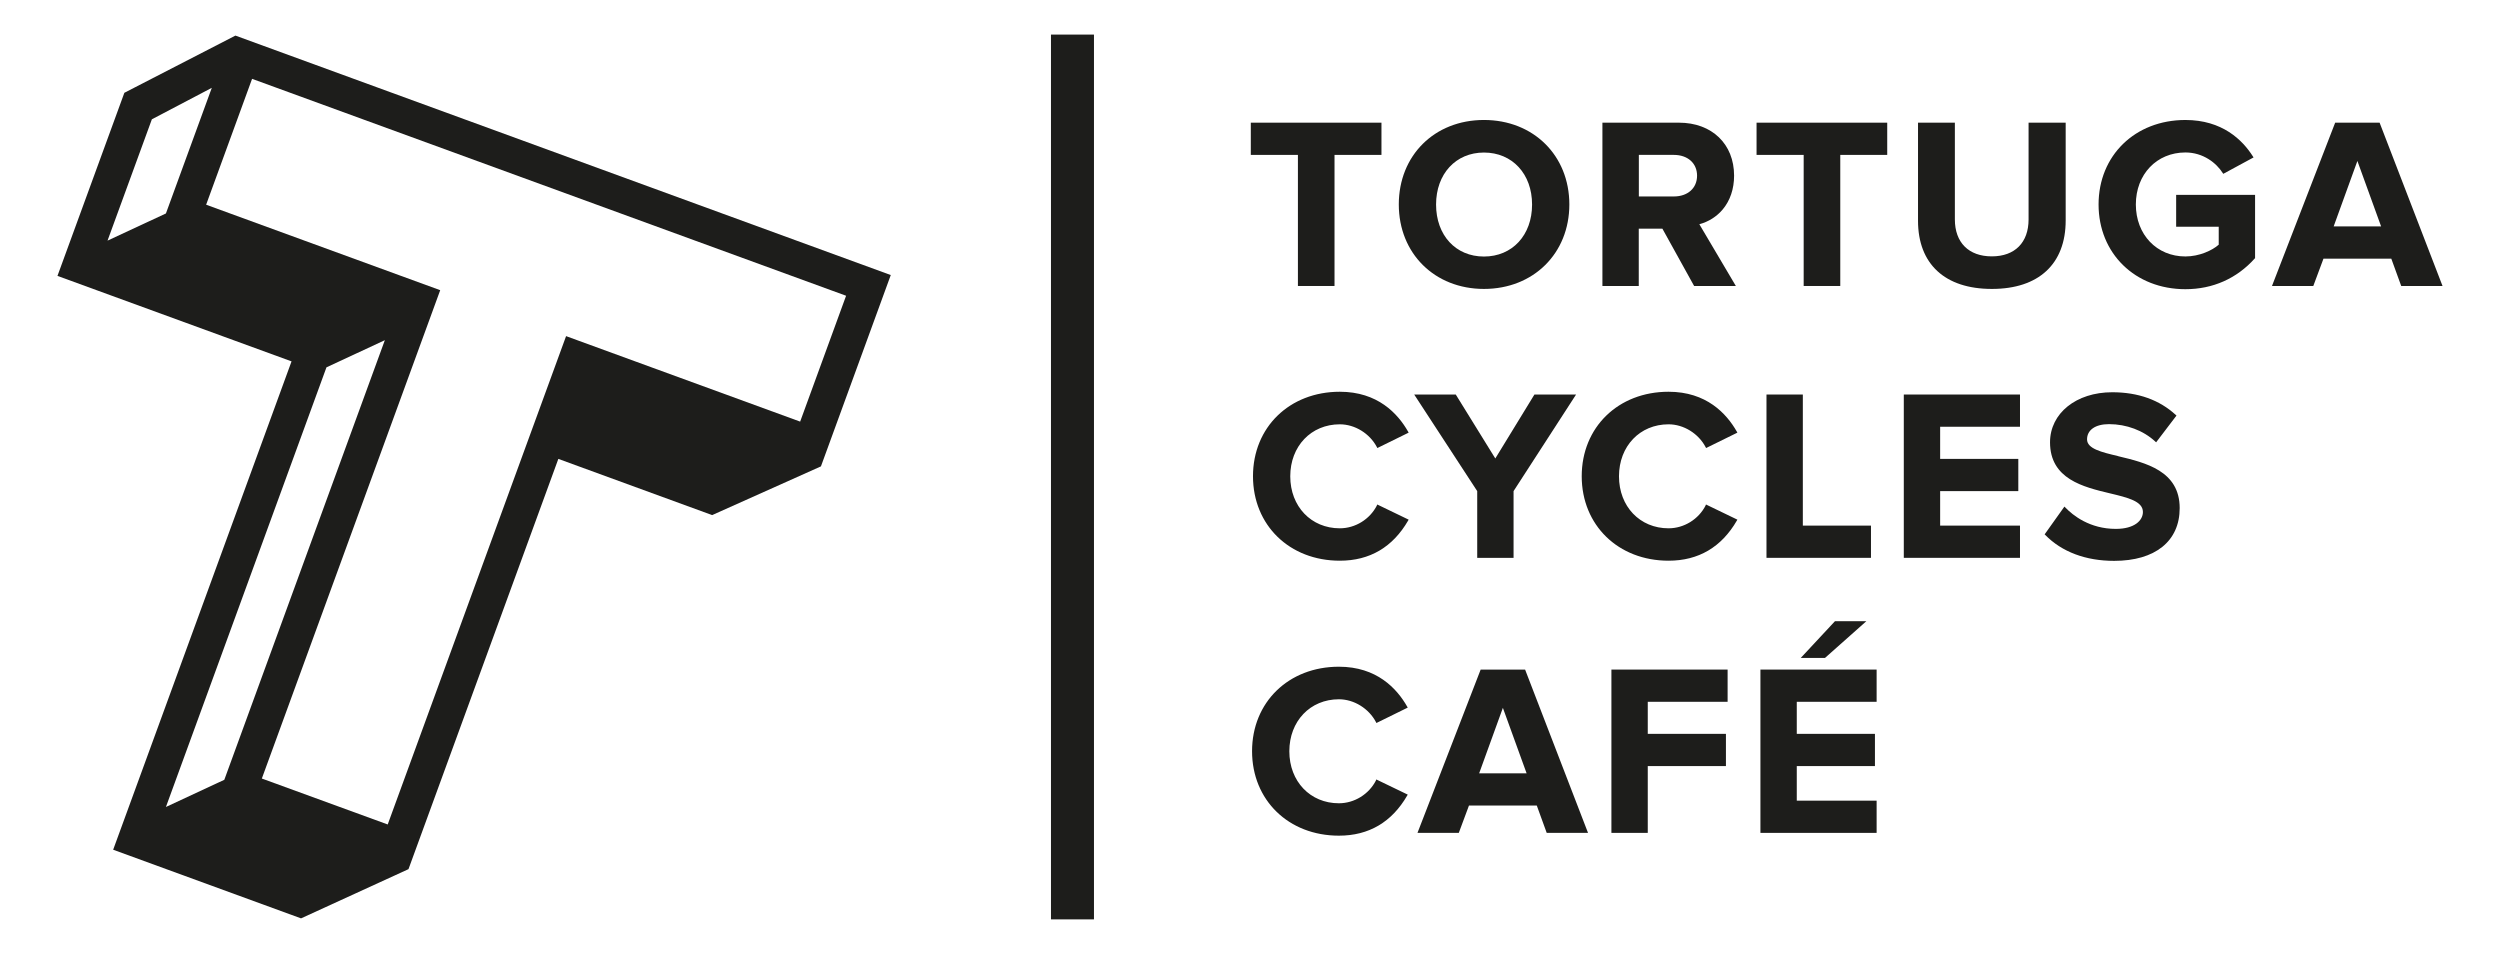 <?xml version="1.0" encoding="UTF-8"?> <svg xmlns="http://www.w3.org/2000/svg" id="Ebene_1" data-name="Ebene 1" viewBox="0 0 297.13 113.39"><defs><style> .cls-1 { fill: #1d1d1b; stroke-width: 0px; } </style></defs><path class="cls-1" d="M14.78,11.03l-7.95,21.76,27.82,10.16-21.2,58.04,22.33,8.16,12.77-5.85,17.81-48.76,18.28,6.68,12.93-5.79,8.3-22.74L27.98,4.23l-13.2,6.8ZM25.18,10.42l-5.46,14.95-6.94,3.23,5.27-14.42,7.14-3.75ZM95.1,50.11l-27.82-10.16-21.2,58.04-14.96-5.46,21.2-58.04-27.82-10.16,5.46-14.96,70.6,25.78-5.46,14.96ZM38.8,43.66l6.94-3.23-19.08,52.25-6.94,3.23,19.08-52.25Z"></path><rect class="cls-1" x="124.91" y="4.11" width="5.11" height="105.16"></rect><g><polygon class="cls-1" points="154.26 33.99 158.61 33.99 158.61 18.41 164.19 18.41 164.19 14.58 148.66 14.58 148.66 18.41 154.26 18.41 154.26 33.99"></polygon><path class="cls-1" d="M176.37,34.34c5.88,0,10.15-4.22,10.15-10.04s-4.27-10.04-10.15-10.04-10.12,4.22-10.12,10.04,4.26,10.04,10.12,10.04ZM176.37,18.13c3.37,0,5.72,2.54,5.72,6.18s-2.35,6.18-5.72,6.18-5.69-2.54-5.69-6.18,2.34-6.18,5.69-6.18Z"></path><path class="cls-1" d="M194.78,27.18h2.8l3.77,6.81h4.96l-4.34-7.34c1.09-.29,2.07-.91,2.78-1.76.88-1.05,1.35-2.44,1.35-4.01,0-3.77-2.64-6.3-6.56-6.3h-9.09v19.41h4.32v-6.81ZM194.78,18.41h4.16c1.65,0,2.76.99,2.76,2.47s-1.11,2.47-2.76,2.47h-4.16v-4.94Z"></path><polygon class="cls-1" points="208.77 18.41 214.37 18.41 214.37 33.99 218.72 33.99 218.72 18.41 224.3 18.41 224.3 14.58 208.77 14.58 208.77 18.41"></polygon><path class="cls-1" d="M236.74,34.34c5.57,0,8.77-2.97,8.77-8.14v-11.62h-4.41v11.5c0,2.75-1.63,4.39-4.37,4.39s-4.39-1.64-4.39-4.39v-11.5h-4.38v11.65c0,5.15,3.2,8.11,8.77,8.11Z"></path><path class="cls-1" d="M258.64,26.95h5.06v2.13c-.76.68-2.31,1.4-3.96,1.4-3.41,0-5.89-2.6-5.89-6.18s2.48-6.18,5.89-6.18c2.12,0,3.69,1.26,4.44,2.45l.06.09,3.6-1.95-.07-.11c-1.25-1.98-3.66-4.34-8.03-4.34-5.98,0-10.32,4.22-10.32,10.04s4.34,10.07,10.32,10.07c3.26,0,6.11-1.27,8.25-3.66l.03-.03v-7.52h-9.38v3.8Z"></path><path class="cls-1" d="M282.82,14.58h-5.28l-7.51,19.41h4.91l1.21-3.25h8.06l1.18,3.25h4.91l-7.48-19.41ZM283,26.91h-5.64l2.82-7.78,2.82,7.78Z"></path><path class="cls-1" d="M163.65,60.07c-.84,1.65-2.57,2.72-4.41,2.72-3.41,0-5.89-2.6-5.89-6.18s2.48-6.18,5.89-6.18c1.79,0,3.56,1.09,4.41,2.72l.05.1,3.72-1.83-.06-.11c-1.23-2.17-3.63-4.75-8.12-4.75-5.98,0-10.32,4.22-10.32,10.04s4.34,10.04,10.32,10.04c3.56,0,6.29-1.61,8.12-4.77l.06-.11-3.73-1.8-.05.1Z"></path><polygon class="cls-1" points="175.57 66.3 179.89 66.3 179.89 58.37 187.32 46.89 182.37 46.89 177.72 54.49 173.02 46.89 168.08 46.89 175.57 58.37 175.57 66.3"></polygon><path class="cls-1" d="M202.72,60.07c-.84,1.65-2.57,2.72-4.41,2.72-3.41,0-5.89-2.6-5.89-6.18s2.48-6.18,5.89-6.18c1.79,0,3.56,1.09,4.41,2.72l.05.1,3.72-1.83-.06-.11c-1.23-2.17-3.63-4.75-8.12-4.75-5.98,0-10.32,4.22-10.32,10.04s4.34,10.04,10.32,10.04c3.56,0,6.29-1.61,8.12-4.77l.06-.11-3.73-1.8-.05.1Z"></path><polygon class="cls-1" points="209.95 46.89 209.95 66.3 222.37 66.3 222.37 62.47 214.27 62.47 214.27 46.89 209.95 46.89"></polygon><polygon class="cls-1" points="226.27 66.3 240.08 66.3 240.08 62.47 230.59 62.47 230.59 58.37 239.88 58.37 239.88 54.54 230.59 54.54 230.59 50.72 240.08 50.72 240.08 46.89 226.27 46.89 226.27 66.3"></polygon><path class="cls-1" d="M251.75,54.21c-1.99-.47-3.7-.88-3.7-1.99s.98-1.81,2.61-1.81c2.07,0,4.08.75,5.5,2.07l.1.09,2.42-3.18-.08-.07c-1.94-1.79-4.48-2.7-7.56-2.7-4.28,0-7.39,2.5-7.39,5.95,0,4.37,3.96,5.31,7.14,6.07,2.09.5,3.9.93,3.9,2.21,0,1-.99,2.01-3.22,2.01-3.1,0-5.1-1.6-6.01-2.55l-.1-.1-2.35,3.3.07.07c1.98,2.02,4.82,3.08,8.19,3.08,4.88,0,7.79-2.34,7.79-6.27,0-4.43-4.05-5.39-7.31-6.17Z"></path><path class="cls-1" d="M163.54,92.75c-.84,1.65-2.57,2.72-4.41,2.72-3.41,0-5.89-2.6-5.89-6.18s2.48-6.18,5.89-6.18c1.79,0,3.56,1.09,4.41,2.72l.05.1,3.72-1.83-.06-.11c-1.23-2.17-3.63-4.75-8.12-4.75-5.98,0-10.32,4.22-10.32,10.04s4.34,10.04,10.32,10.04c3.56,0,6.29-1.61,8.12-4.77l.06-.11-3.73-1.8-.05.1Z"></path><path class="cls-1" d="M175.98,79.58l-7.51,19.41h4.91l1.21-3.25h8.06l1.18,3.25h4.91l-7.48-19.41h-5.28ZM181.44,91.91h-5.64l2.82-7.78,2.82,7.78Z"></path><polygon class="cls-1" points="191.52 98.99 195.84 98.99 195.84 91.05 205.13 91.05 205.13 87.22 195.84 87.22 195.84 83.41 205.33 83.41 205.33 79.58 191.52 79.58 191.52 98.99"></polygon><polygon class="cls-1" points="209.23 98.99 223.04 98.99 223.04 95.16 213.55 95.16 213.55 91.05 222.84 91.05 222.84 87.22 213.55 87.22 213.55 83.41 223.04 83.41 223.04 79.58 209.23 79.58 209.23 98.99"></polygon><polygon class="cls-1" points="216.9 78.2 221.82 73.83 218.09 73.83 214.02 78.2 216.9 78.2"></polygon></g></svg> 